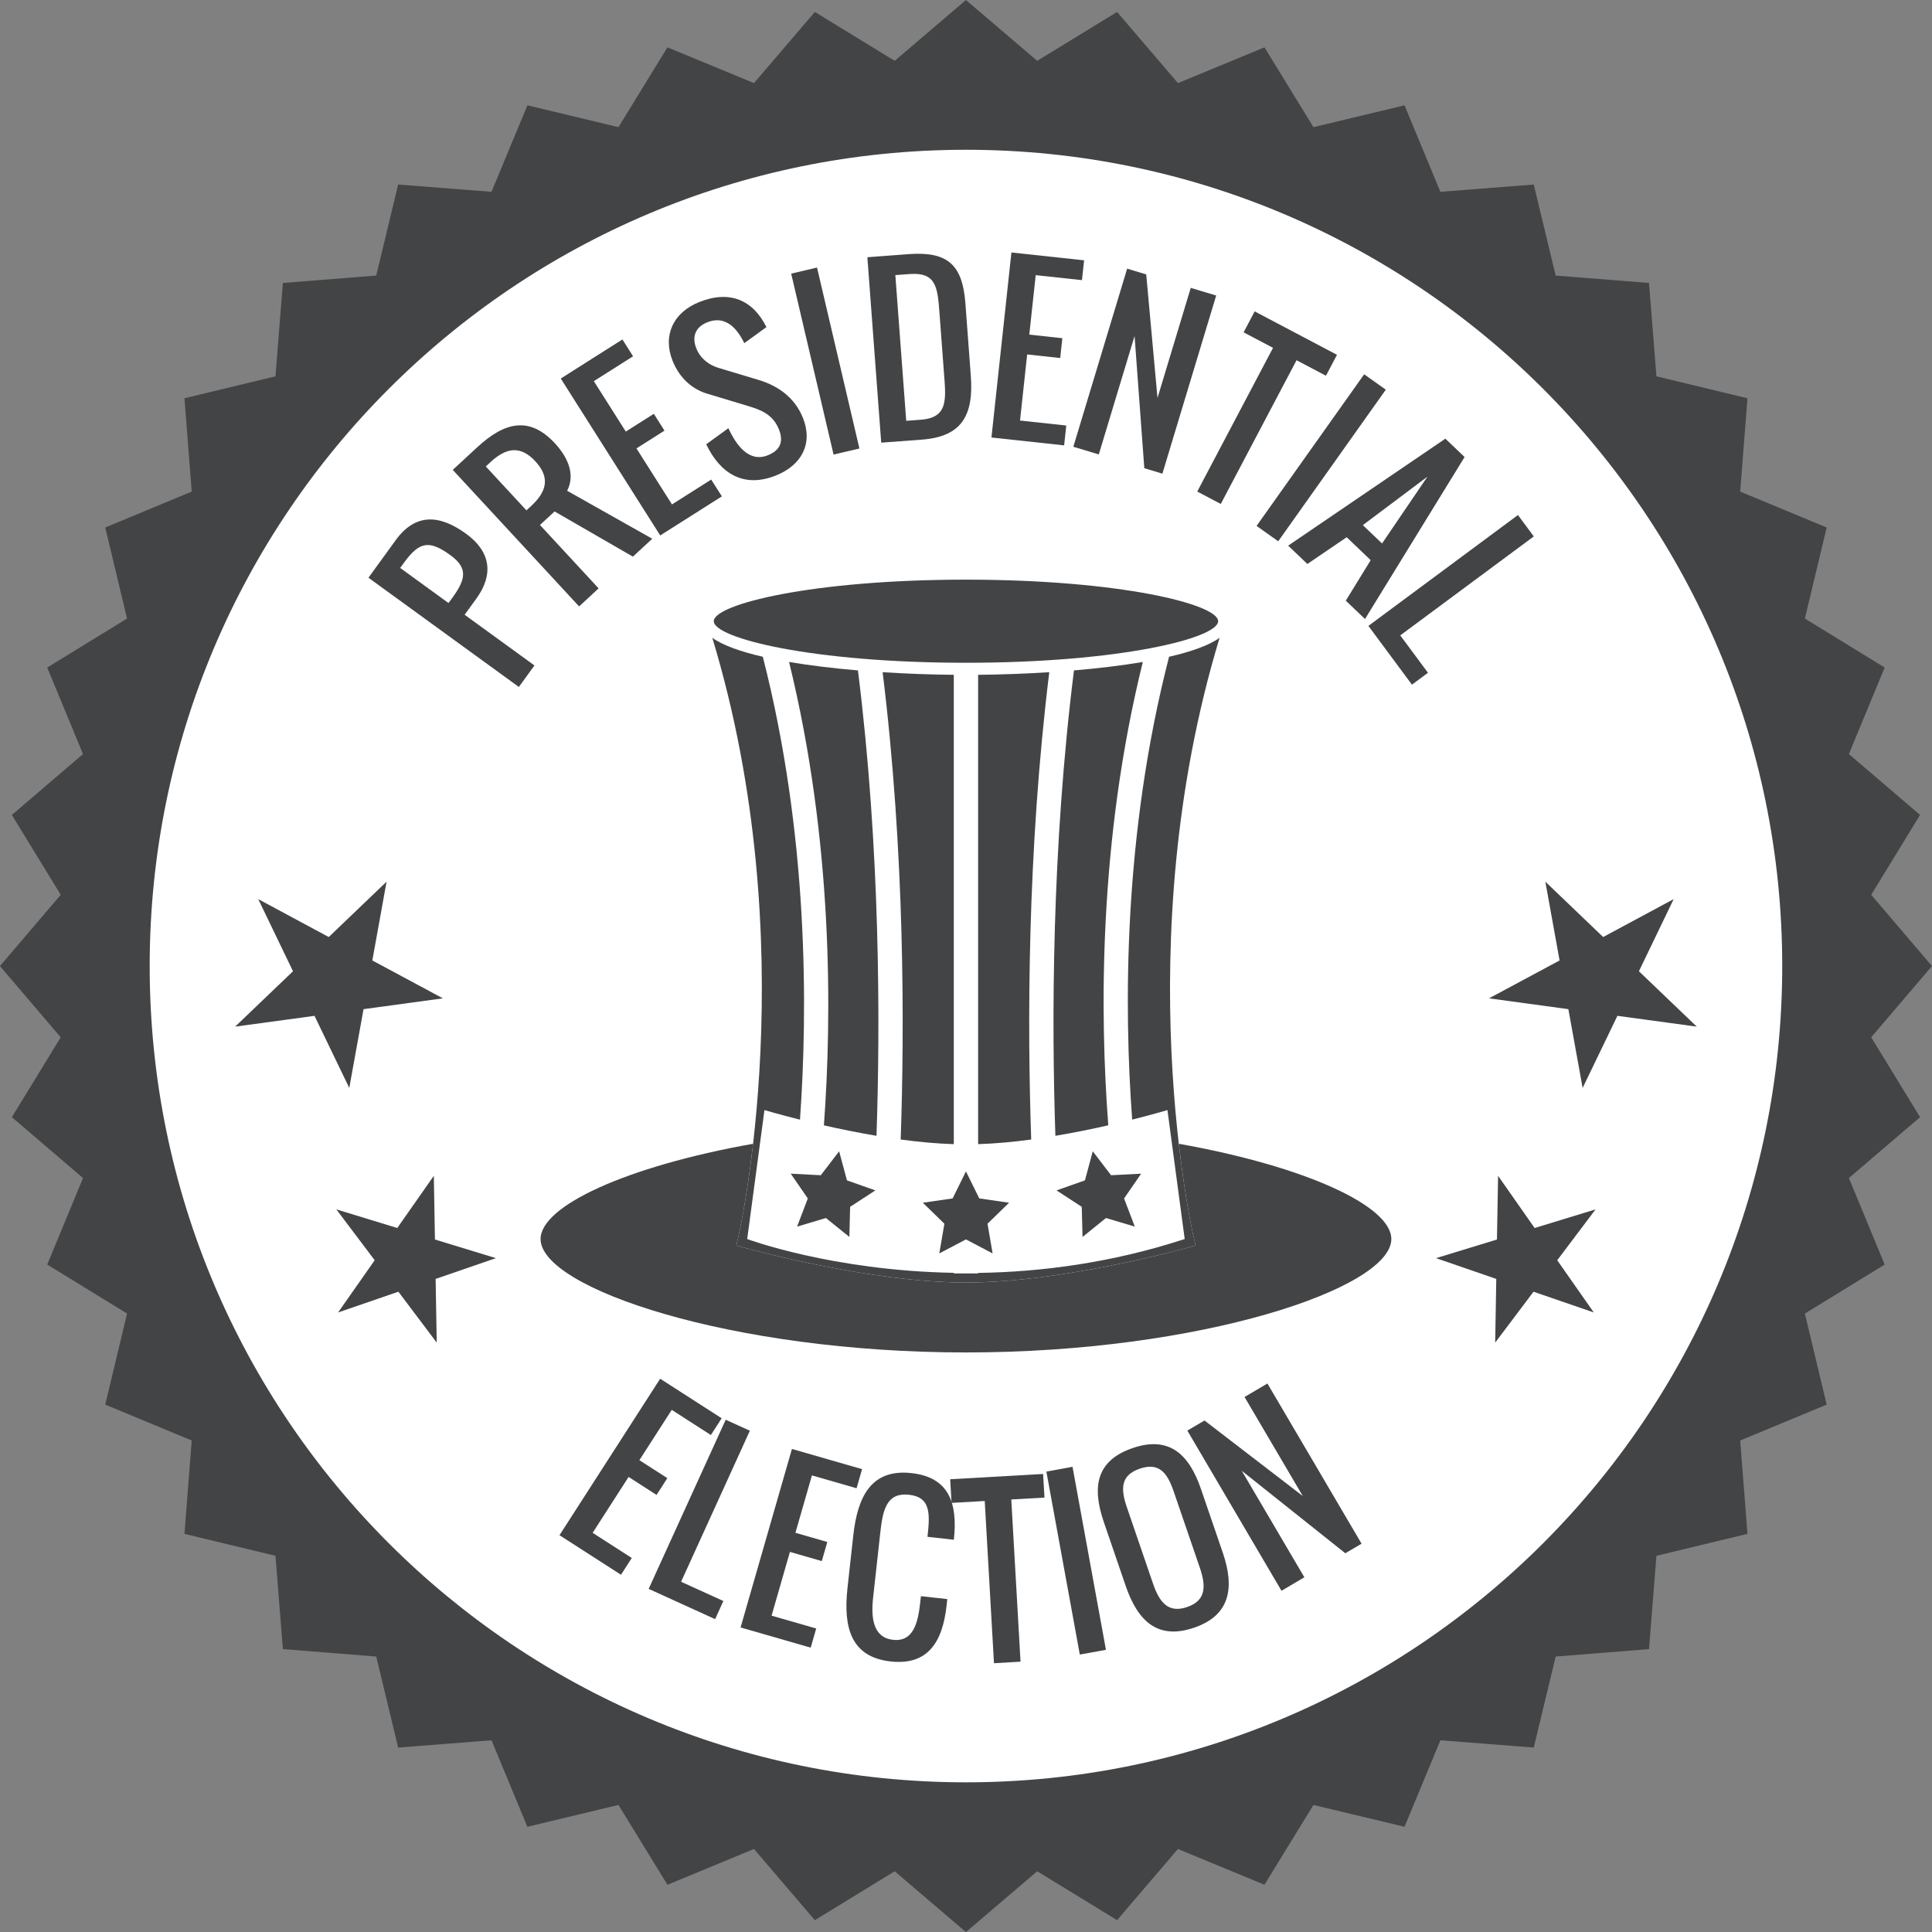 <?xml version="1.0" encoding="UTF-8"?><svg xmlns="http://www.w3.org/2000/svg" xmlns:xlink="http://www.w3.org/1999/xlink" height="1962.0" preserveAspectRatio="xMidYMid meet" version="1.0" viewBox="245.3 245.2 1962.0 1962.0" width="1962.0" zoomAndPan="magnify"><rect x="245.3" y="245.2" width="1962.0" height="1962.0" fill="#808080" stroke="none"/><g><g id="change1_1"><path d="M 1226.246 245.234 L 1298.598 306.973 L 1379.73 257.34 L 1441.535 329.598 L 1529.402 293.281 L 1579.141 374.328 L 1671.629 352.16 L 1708.07 440.004 L 1802.875 432.594 L 1825.137 525.043 L 1919.914 532.559 L 1927.457 627.375 L 2019.906 649.652 L 2012.512 744.43 L 2100.34 780.898 L 2078.199 873.344 L 2159.234 923.109 L 2122.902 1010.965 L 2195.172 1072.797 L 2145.555 1153.895 L 2207.25 1226.254 L 2145.555 1298.613 L 2195.172 1379.703 L 2122.902 1441.531 L 2159.234 1529.402 L 2078.199 1579.164 L 2100.34 1671.613 L 2012.512 1708.07 L 2019.906 1802.883 L 1927.457 1825.16 L 1919.914 1919.91 L 1825.137 1927.461 L 1802.875 2019.91 L 1708.07 2012.5 L 1671.629 2100.352 L 1579.141 2078.18 L 1529.402 2159.223 L 1441.535 2122.902 L 1379.73 2195.172 L 1298.598 2145.531 L 1226.246 2207.27 L 1153.898 2145.531 L 1072.797 2195.172 L 1010.988 2122.902 L 923.117 2159.223 L 873.363 2078.18 L 780.887 2100.352 L 744.438 2012.5 L 649.641 2019.91 L 627.379 1927.461 L 532.578 1919.91 L 525.047 1825.16 L 432.625 1802.883 L 440 1708.07 L 352.18 1671.613 L 374.324 1579.164 L 293.27 1529.402 L 329.598 1441.531 L 257.34 1379.703 L 306.969 1298.613 L 245.25 1226.254 L 306.969 1153.895 L 257.34 1072.797 L 329.598 1010.965 L 293.27 923.109 L 374.324 873.344 L 352.18 780.898 L 440 744.43 L 432.625 649.652 L 525.047 627.375 L 532.578 532.559 L 627.379 525.043 L 649.641 432.594 L 744.438 440.004 L 780.887 352.16 L 873.363 374.328 L 923.117 293.281 L 1010.988 329.598 L 1072.797 257.34 L 1153.898 306.973 L 1226.246 245.234" fill="#424446"/></g><g id="change2_1"><path d="M 2055.203 1226.25 C 2055.203 1684.059 1684.066 2055.199 1226.25 2055.199 C 768.434 2055.199 397.309 1684.059 397.309 1226.25 C 397.309 768.445 768.434 397.297 1226.25 397.297 C 1684.066 397.297 2055.203 768.445 2055.203 1226.25" fill="#fff"/></g><g id="change1_2"><path d="M 1226.25 918.262 C 1382.57 918.262 1482.352 893.23 1482.352 876.039 C 1482.352 858.871 1382.57 833.852 1226.25 833.852 C 1069.91 833.852 970.164 858.871 970.164 876.039 C 970.164 893.23 1069.91 918.262 1226.25 918.262" fill="#424446"/></g><g id="change1_3"><path d="M 1159.969 1402.41 C 1178.039 1404.852 1196.32 1406.57 1213.91 1407.109 L 1213.91 930.488 C 1191.07 930.27 1166.398 929.43 1141.641 927.828 C 1164.09 1110.539 1163.93 1287.621 1159.969 1402.41" fill="#424446"/></g><g id="change1_4"><path d="M 1082 1388.039 C 1098.078 1391.68 1116.262 1395.398 1135.41 1398.648 C 1139.281 1283.789 1139.238 1107.43 1116.57 926.02 C 1092.051 923.922 1068.172 921.109 1046.621 917.461 C 1091.32 1099.551 1090.219 1275.648 1082 1388.039" fill="#424446"/></g><g id="change1_5"><path d="M 1483.828 892.898 C 1473.102 900.641 1454.941 906.988 1432.531 912.172 C 1385.648 1093.859 1386.789 1270.469 1395.059 1382.191 C 1416.852 1376.711 1430.871 1372.512 1430.871 1372.512 L 1448.398 1503.469 C 1373.559 1527.922 1301.809 1536.941 1238.602 1537.879 L 1238.602 1538.398 L 1213.91 1538.398 L 1213.91 1537.809 C 1089.68 1535.531 1004.102 1503.469 1004.102 1503.469 L 1021.629 1372.512 C 1021.629 1372.512 1035.781 1376.75 1057.711 1382.262 C 1065.711 1269.371 1066.262 1093.121 1019.969 912.172 C 997.559 906.988 979.391 900.641 968.66 892.898 C 1063.078 1204.371 995.793 1498.359 995.074 1501.328 L 993.039 1510 L 1001.609 1512.371 C 1006.789 1513.809 1129.43 1547.648 1226.25 1547.648 C 1323.07 1547.648 1445.711 1513.809 1450.879 1512.371 L 1459.461 1510 L 1457.422 1501.328 C 1456.711 1498.359 1389.34 1204.59 1483.828 892.898" fill="#424446"/></g><g id="change1_6"><path d="M 1317.078 1398.648 C 1336.359 1395.398 1354.66 1391.66 1370.801 1387.988 C 1362.301 1276.711 1360.641 1100.148 1405.859 917.461 C 1384.32 921.109 1360.449 923.922 1335.941 926.02 C 1313.238 1107.488 1313.219 1283.82 1317.078 1398.648" fill="#424446"/></g><g id="change1_7"><path d="M 1292.52 1402.41 C 1288.559 1287.621 1288.41 1110.539 1310.871 927.828 C 1286.109 929.43 1261.43 930.27 1238.602 930.488 L 1238.602 1407.109 C 1256.191 1406.57 1274.461 1404.852 1292.52 1402.41" fill="#424446"/></g><g id="change1_8"><path d="M 1226.25 1434.781 L 1239.781 1462.23 L 1270.039 1466.609 L 1248.141 1487.922 L 1253.309 1518.078 L 1226.25 1503.852 L 1199.191 1518.078 L 1204.359 1487.922 L 1182.461 1466.609 L 1212.73 1462.23 L 1226.25 1434.781" fill="#424446"/></g><g id="change1_9"><path d="M 1355.031 1414.379 L 1373.629 1438.68 L 1404.16 1437.109 L 1386.82 1462.281 L 1397.73 1490.859 L 1368.441 1482.129 L 1344.641 1501.352 L 1343.859 1470.77 L 1318.25 1454.07 L 1347.09 1443.898 L 1355.031 1414.379" fill="#424446"/></g><g id="change1_10"><path d="M 1097.461 1414.379 L 1078.859 1438.68 L 1048.328 1437.109 L 1065.66 1462.281 L 1054.77 1490.859 L 1084.059 1482.129 L 1107.852 1501.352 L 1108.621 1470.77 L 1134.238 1454.07 L 1105.398 1443.898 L 1097.461 1414.379" fill="#424446"/></g><g id="change1_11"><path d="M 1442.387 1406.727 C 1449.102 1465.109 1457.168 1500.328 1457.422 1501.328 L 1459.457 1510 L 1450.883 1512.371 C 1445.715 1513.809 1323.074 1547.648 1226.246 1547.648 C 1129.43 1547.648 1006.789 1513.809 1001.613 1512.371 L 993.039 1510 L 995.078 1501.328 C 995.328 1500.328 1003.391 1465.109 1010.082 1406.727 C 881.102 1429.707 794.277 1469.98 794.277 1503.469 C 794.277 1553.43 987.688 1618.648 1226.246 1618.648 C 1464.828 1618.648 1658.23 1553.43 1658.23 1503.469 C 1658.23 1469.98 1571.402 1429.707 1442.387 1406.727" fill="#424446"/></g><g id="change1_12"><path d="M 655.648 816.504 L 651.691 821.945 L 700.77 857.602 L 704.738 852.16 C 718.105 833.766 720.969 822.273 702.73 809.023 C 681.508 793.621 671.371 794.863 655.648 816.504 Z M 729.02 853.133 L 717.137 869.496 L 788.055 921 L 772.207 942.824 L 619.473 831.887 L 647.207 793.695 C 667.02 766.43 691.309 767.41 718.582 787.211 C 743.555 805.332 746.914 828.512 729.02 853.133" fill="#424446"/></g><g id="change1_13"><path d="M 743.598 714.328 L 738.645 718.906 L 779.887 763.469 L 784.844 758.914 C 800.855 744.078 803.949 729.855 788.977 713.684 C 774.02 697.543 759.613 699.504 743.598 714.328 Z M 821.238 743.586 L 907.676 792.309 L 888.023 810.484 L 808.492 764.586 L 793.637 778.324 L 853.203 842.707 L 833.395 861.035 L 705.094 722.375 L 729.848 699.492 C 758.086 673.324 783.301 667.828 808.785 695.367 C 823.895 711.703 828.902 728.75 821.238 743.586" fill="#424446"/></g><g id="change1_14"><path d="M 891.641 700.555 L 927.711 757.461 L 967.547 732.219 L 978.367 749.277 L 915.766 788.953 L 814.777 629.605 L 877.379 589.93 L 888.199 607.016 L 848.363 632.27 L 880.82 683.473 L 909.27 665.441 L 920.102 682.523 L 891.641 700.555" fill="#424446"/></g><g id="change1_15"><path d="M 963.555 572.488 C 951.449 577.344 947.672 587.168 952.461 599.059 C 956.812 609.902 965.855 616.027 974.891 618.773 L 1016.207 631.191 C 1033.18 636.438 1051.66 647.141 1060.66 669.496 C 1071.109 695.48 1059.629 717.473 1033.348 728.047 C 1000.609 741.18 976.66 726.18 962.508 696.359 L 985.008 680.047 C 993.145 697.793 1006.148 715.137 1025.09 707.531 C 1037.598 702.512 1041.336 693.73 1036.309 681.223 C 1029.988 665.484 1017.02 661.176 1004.988 657.516 L 963.676 645.051 C 949.551 640.953 935.875 630.332 928.402 611.801 C 917.973 585.809 929.039 562.523 955.316 551.973 C 986.289 539.531 1009.961 549.859 1023.629 577.379 L 1001.129 593.695 C 993.383 577.508 981.25 565.375 963.555 572.488" fill="#424446"/></g><g id="change1_16"><path d="M 1075.016 516.906 L 1118.055 700.672 L 1091.816 706.809 L 1048.766 523.082 L 1075.016 516.906" fill="#424446"/></g><g id="change1_17"><path d="M 1168.832 523.5 L 1154.543 524.578 L 1165.594 672.559 L 1180.422 671.434 C 1208.887 669.312 1205.871 650.09 1203.797 622.355 L 1199.281 561.824 C 1197.352 536.062 1195.523 521.512 1168.832 523.5 Z M 1181.711 691.637 L 1140.203 694.738 L 1126.133 506.422 L 1167.852 503.297 C 1207.258 500.363 1222.719 513.574 1225.68 553.07 L 1231.199 627.047 C 1234.207 667.086 1221.859 688.617 1181.711 691.637" fill="#424446"/></g><g id="change1_18"><path d="M 1288.418 605.145 L 1281.164 672.262 L 1328.129 677.34 L 1325.953 697.48 L 1252.141 689.5 L 1272.43 501.602 L 1346.238 509.562 L 1344.062 529.691 L 1297.098 524.629 L 1290.574 585.023 L 1324.133 588.648 L 1321.969 608.793 L 1288.418 605.145" fill="#424446"/></g><g id="change1_19"><path d="M 1397.492 586.391 L 1361.152 706.684 L 1335.305 698.898 L 1389.945 518.031 L 1409.324 523.871 L 1420.766 649.352 L 1454.543 537.555 L 1480.367 545.328 L 1425.738 726.219 L 1407.379 720.664 L 1397.492 586.391" fill="#424446"/></g><g id="change1_20"><path d="M 1591.848 626.754 L 1561.973 611.02 L 1485.027 756.98 L 1461.141 744.371 L 1538.094 598.434 L 1508.234 582.699 L 1519.441 561.422 L 1603.043 605.508 L 1591.848 626.754" fill="#424446"/></g><g id="change1_21"><path d="M 1652.625 640.922 L 1543.375 794.867 L 1521.379 779.285 L 1630.641 625.32 L 1652.625 640.922" fill="#424446"/></g><g id="change1_22"><path d="M 1694.922 729.246 L 1629.293 778.48 L 1648.812 797.105 Z M 1572.98 817.934 L 1553.469 799.32 L 1713.113 690.684 L 1732.625 709.316 L 1631.508 873.812 L 1612 855.191 L 1637.281 814.062 L 1612.895 790.77 L 1572.98 817.934" fill="#424446"/></g><g id="change1_23"><path d="M 1786.828 768.227 L 1802.91 789.941 L 1667.305 890.449 L 1695.445 928.41 L 1679.164 940.488 L 1634.941 880.816 L 1786.828 768.227" fill="#424446"/></g><g id="change1_24"><path d="M 883.656 1745.059 L 847.152 1801.828 L 886.879 1827.379 L 875.93 1844.41 L 813.488 1804.238 L 915.719 1645.328 L 978.156 1685.48 L 967.211 1702.512 L 927.473 1676.961 L 894.613 1728.039 L 922.992 1746.289 L 912.043 1763.328 L 883.656 1745.059" fill="#424446"/></g><g id="change1_25"><path d="M 982.273 1686.98 L 1006.809 1698.148 L 936.961 1851.531 L 979.902 1871.07 L 971.516 1889.48 L 904.039 1858.75 L 982.273 1686.98" fill="#424446"/></g><g id="change1_26"><path d="M 1047.488 1821.211 L 1028.859 1885.961 L 1074.18 1898.988 L 1068.602 1918.441 L 997.383 1897.93 L 1049.531 1716.648 L 1120.75 1737.16 L 1115.16 1756.559 L 1069.84 1743.512 L 1053.078 1801.801 L 1085.449 1811.121 L 1079.859 1830.52 L 1047.488 1821.211" fill="#424446"/></g><g id="change1_27"><path d="M 1149.809 1932.461 C 1109.531 1928.012 1101.5 1898.121 1105.949 1857.82 L 1111.852 1804.352 C 1116.289 1764.102 1130.641 1736.762 1170.91 1741.18 C 1208.68 1745.371 1218.121 1771.18 1213.961 1808.84 L 1187.172 1805.891 C 1189.699 1783.078 1190.879 1765.648 1168.488 1763.172 C 1146.102 1760.699 1141.891 1777.82 1139.371 1800.609 L 1131.98 1867.59 C 1129.711 1888.078 1131.82 1908.23 1152.23 1910.469 C 1172.75 1912.75 1177.531 1893.352 1179.781 1872.84 L 1180.52 1866.16 L 1207.309 1869.121 L 1206.57 1875.801 C 1202.449 1913.039 1187.371 1936.602 1149.809 1932.461" fill="#424446"/></g><g id="change1_28"><path d="M 1305.988 1766.031 L 1272.281 1767.961 L 1281.68 1932.68 L 1254.711 1934.25 L 1245.32 1769.5 L 1211.621 1771.43 L 1210.25 1747.422 L 1304.609 1742.051 L 1305.988 1766.031" fill="#424446"/></g><g id="change1_29"><path d="M 1334.48 1734.789 L 1368.422 1920.629 L 1341.879 1925.449 L 1307.93 1739.641 L 1334.48 1734.789" fill="#424446"/></g><g id="change1_30"><path d="M 1389.621 1775.738 L 1416.211 1853.371 C 1422.77 1872.531 1431.738 1883.738 1450.898 1877.172 C 1470.059 1870.602 1470.27 1856.25 1463.711 1837.09 L 1437.109 1759.5 C 1430.559 1740.32 1421.93 1730.121 1402.77 1736.691 C 1383.609 1743.262 1383.059 1756.602 1389.621 1775.738 Z M 1464.84 1757.129 L 1487.059 1821.961 C 1499.371 1857.879 1494.391 1885.672 1458.07 1898.121 C 1421.461 1910.672 1400.961 1892.172 1388.48 1855.738 L 1366.262 1790.891 C 1353.789 1754.461 1358.969 1728.289 1395.59 1715.738 C 1431.91 1703.289 1452.539 1721.18 1464.84 1757.129" fill="#424446"/></g><g id="change1_31"><path d="M 1506.328 1738.801 L 1569.922 1846.98 L 1546.691 1860.672 L 1451.078 1698 L 1468.512 1687.762 L 1568.289 1764.43 L 1509.172 1663.879 L 1532.41 1650.191 L 1628.02 1812.859 L 1611.5 1822.57 L 1506.328 1738.801" fill="#424446"/></g><g id="change1_32"><path d="M 1757.445 1259.039 L 1838.02 1270.027 L 1852.512 1350.027 L 1887.82 1276.816 L 1968.406 1287.766 L 1909.668 1231.535 L 1944.953 1158.293 L 1873.352 1196.777 L 1814.641 1140.566 L 1829.094 1220.57 L 1757.445 1259.039" fill="#424446"/></g><g id="change1_33"><path d="M 1703.609 1522.883 L 1764.809 1543.984 L 1763.699 1608.652 L 1802.625 1556.973 L 1863.836 1578.035 L 1826.707 1525.023 L 1865.633 1473.363 L 1803.758 1492.285 L 1766.641 1439.273 L 1765.508 1503.965 L 1703.609 1522.883" fill="#424446"/></g><g id="change1_34"><path d="M 695.055 1259.039 L 614.488 1270.031 L 599.996 1350.031 L 564.688 1276.82 L 484.098 1287.77 L 542.852 1231.539 L 507.559 1158.289 L 579.156 1196.781 L 637.871 1140.57 L 623.41 1220.57 L 695.055 1259.039" fill="#424446"/></g><g id="change1_35"><path d="M 748.879 1522.879 L 687.691 1543.98 L 688.805 1608.648 L 649.871 1556.969 L 588.656 1578.031 L 625.801 1525.02 L 586.867 1473.359 L 648.738 1492.281 L 685.859 1439.27 L 686.996 1503.961 L 748.879 1522.879" fill="#424446"/></g></g></svg>